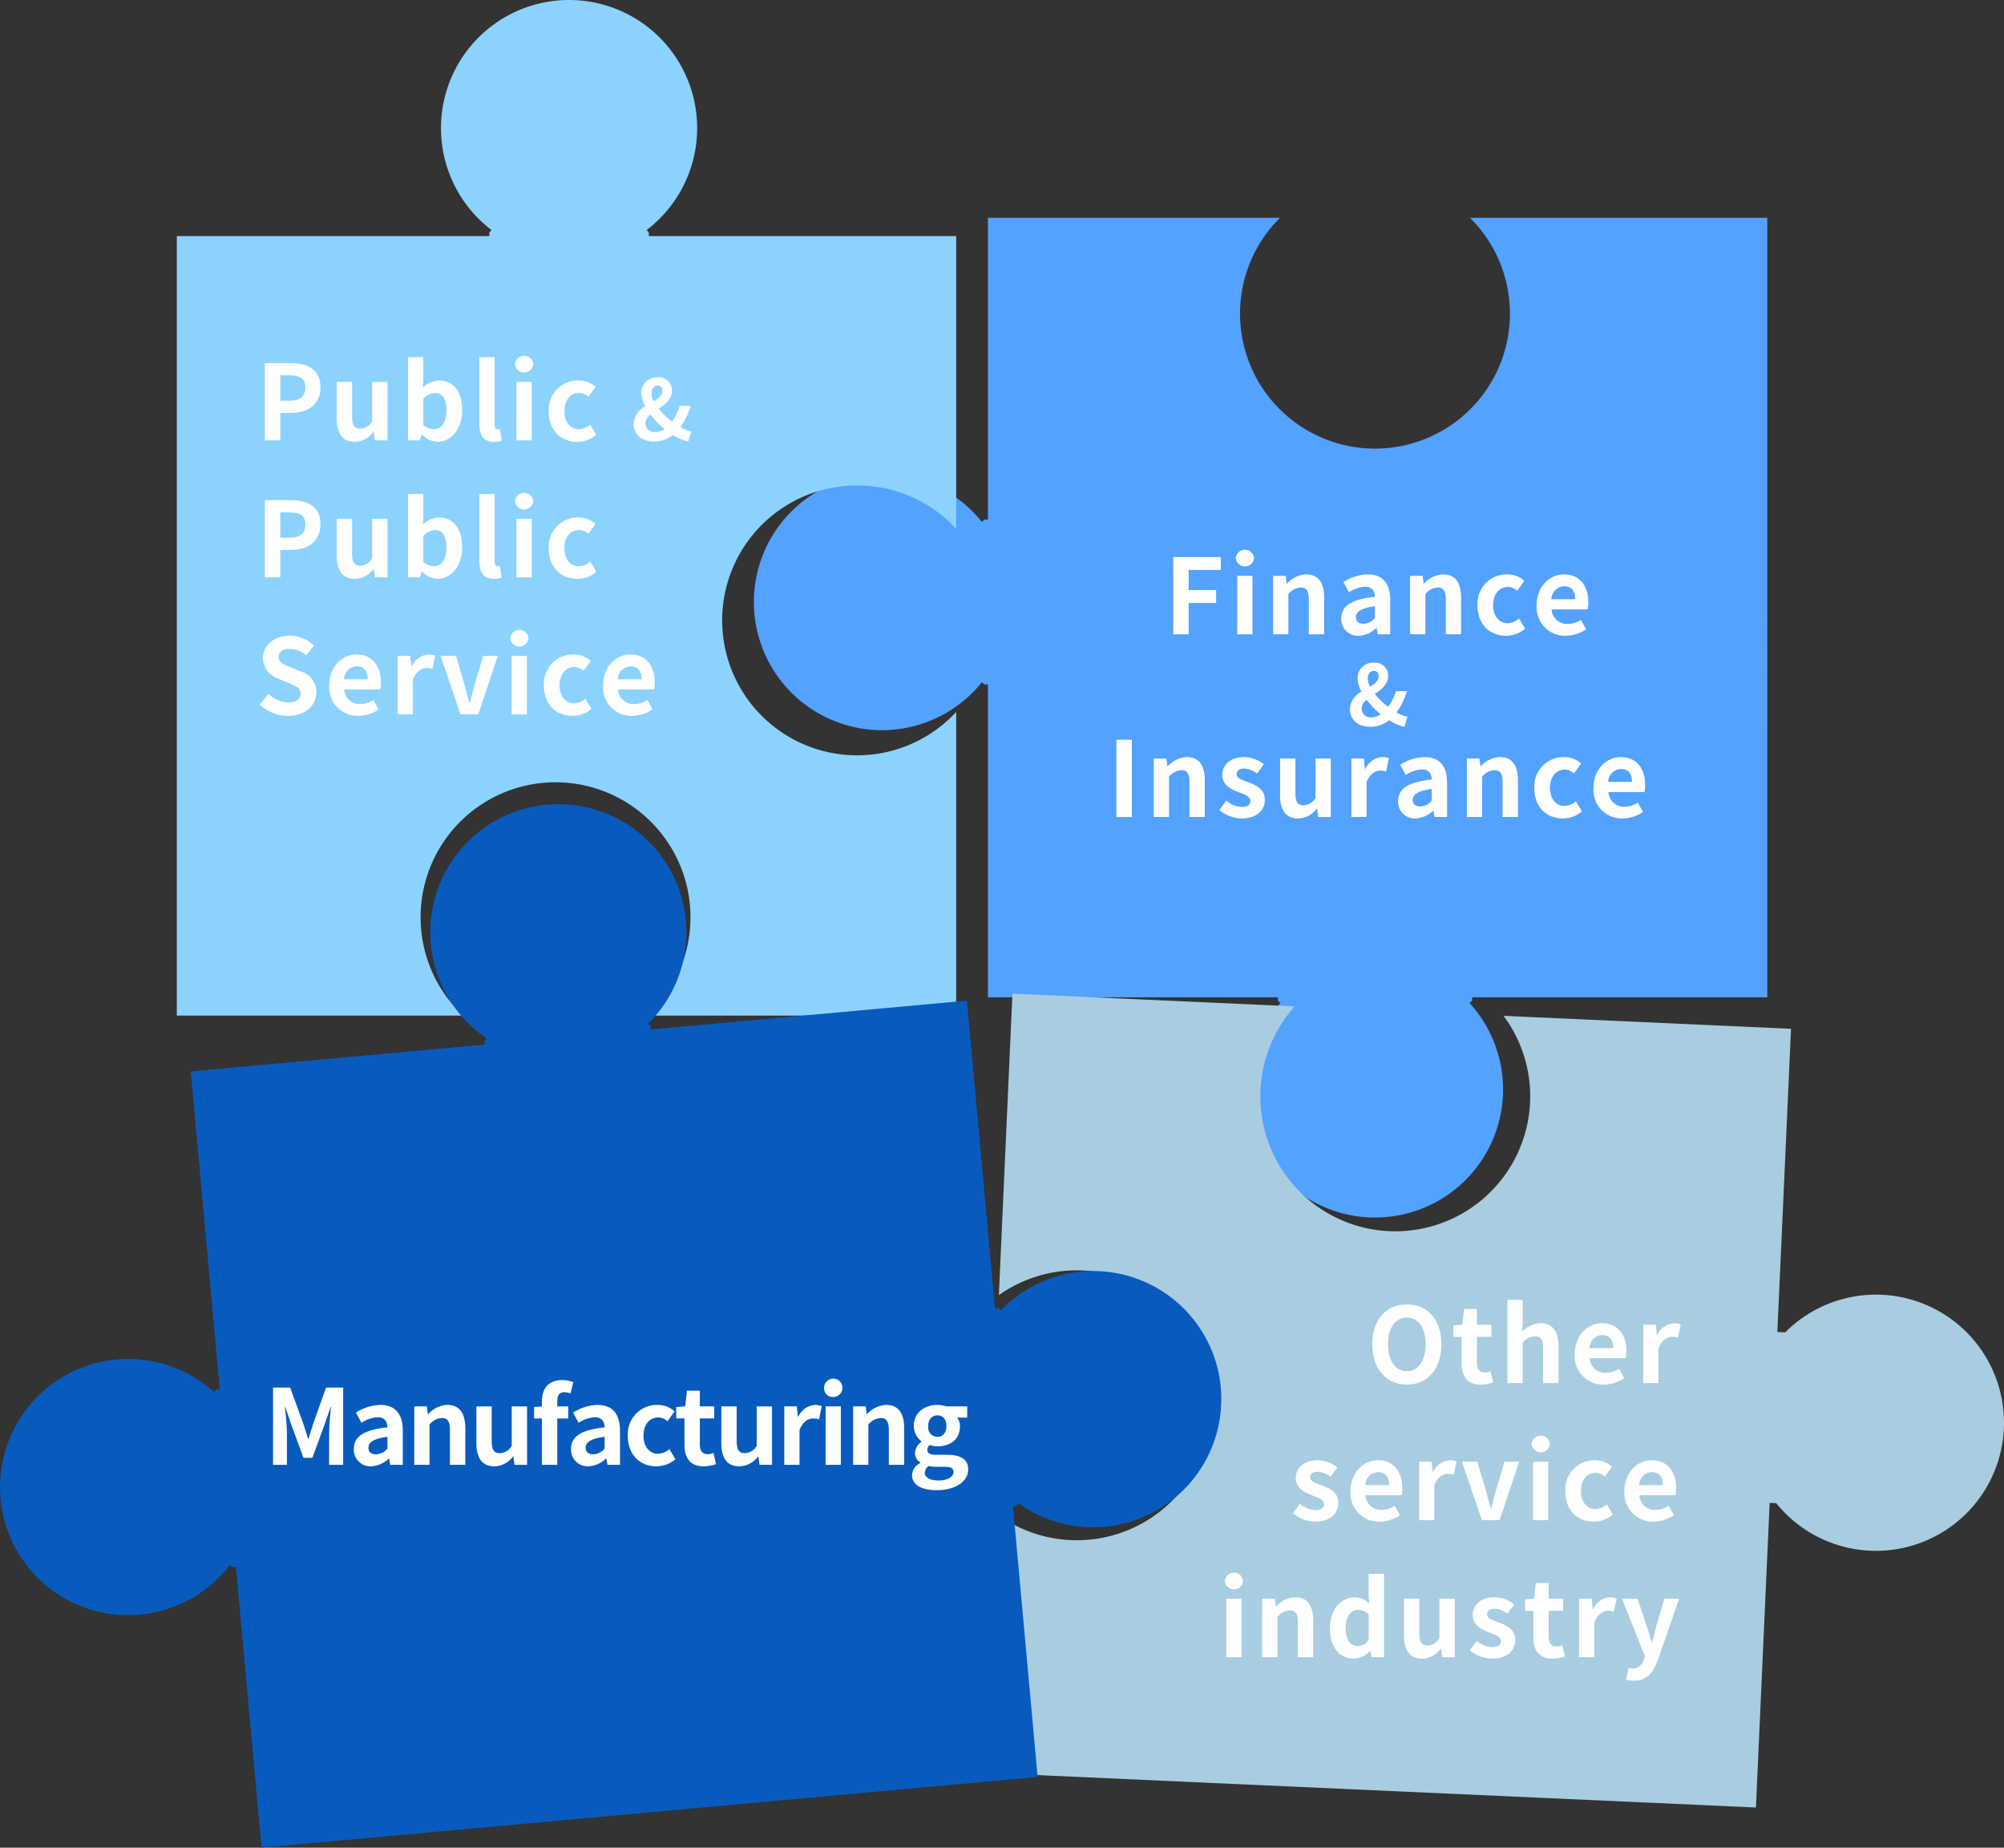 <svg id="グループ_9303" data-name="グループ 9303" xmlns="http://www.w3.org/2000/svg" xmlns:xlink="http://www.w3.org/1999/xlink" width="324.76" height="299.381" viewBox="0 0 324.76 299.381">
  <rect x="0" y="0" width="324.76" height="299.381" fill="#333333" stroke="none"/>
  <defs>
    <clipPath id="clip-path">
      <rect id="長方形_6024" data-name="長方形 6024" width="324.76" height="299.381" fill="none"/>
    </clipPath>
  </defs>
  <g id="グループ_9302" data-name="グループ 9302" clip-path="url(#clip-path)">
    <path id="パス_26955" data-name="パス 26955" d="M347.522,193.059h47.842V66.758h-48.18a21.868,21.868,0,1,1-30.788,0H269.063V115.67h-.555l-.432.348a20.759,20.759,0,1,0,0,26.007l.432.348h.555v50.686h46.992v.555l.41.375a20.757,20.757,0,1,0,30.648,0l.41-.375Z" transform="translate(-108.964 -31.471)" fill="#53a2ff"/>
    <path id="パス_26956" data-name="パス 26956" d="M446.194,353.383a20.765,20.765,0,0,0-15.631,6.086l-1.275-.058,2.216-49.127-46.586-2.1a21.867,21.867,0,1,1-33.851-1.527l-45.736-2.063-2.2,48.842a21.865,21.865,0,1,1-1.556,34.5l-1.932,42.834,126.173,5.69L428.04,387.1l1.067.048a20.756,20.756,0,1,0,17.087-33.767" transform="translate(-141.258 -143.592)" fill="#a8cde1"/>
    <path id="パス_26957" data-name="パス 26957" d="M164.449,78.655a21.768,21.768,0,0,1,16.059,7.029V38.256H130.7V37.7l-.337-.441a20.756,20.756,0,1,0-25.175,0l-.337.441v.555H54.207v126.3h46.4a21.868,21.868,0,1,1,29.948,0h49.955v-49.2a21.864,21.864,0,1,1-16.059-36.7" transform="translate(-25.554)" fill="#8cd2ff"/>
    <path id="パス_26958" data-name="パス 26958" d="M197.838,341.032a20.76,20.76,0,0,0-35.648-12.493l-.4-.384-.553.05-4.543-49.855-51.208,4.667-.051-.553-.39-.4a20.755,20.755,0,1,0-26.2,2.389l-.312.459.051.553-47.666,4.344,4.694,51.5-.552.051-.373.412a20.754,20.754,0,1,0,2.554,28.016l.44.338.553-.05,4.149,45.513L168.156,404.13l-4-43.866.553-.05.324-.451a20.762,20.762,0,0,0,32.8-18.731" transform="translate(0 -116.213)" fill="#085bbd"/>
    <path id="パス_26959" data-name="パス 26959" d="M81.2,111.311h4.11c2.773,0,4.905.965,4.905,3.924,0,2.859-2.148,4.144-4.838,4.144H83.7v4.448H81.2Zm4.008,6.089c1.725,0,2.554-.727,2.554-2.165,0-1.455-.913-1.945-2.639-1.945H83.7v4.11Z" transform="translate(-38.278 -52.474)" fill="#fff"/>
    <path id="パス_26960" data-name="パス 26960" d="M103.245,122.991v-5.92h2.486v5.6c0,1.471.406,1.978,1.319,1.978a2.283,2.283,0,0,0,1.928-1.184v-6.393h2.486v9.472h-2.03l-.186-1.353h-.068a3.807,3.807,0,0,1-3.027,1.59c-2.03,0-2.909-1.421-2.909-3.789" transform="translate(-48.672 -55.19)" fill="#fff"/>
    <path id="パス_26961" data-name="パス 26961" d="M127.316,121.955h-.051l-.219,1H125.1v-13.5h2.469v3.4l-.05,1.522a4.039,4.039,0,0,1,2.622-1.133c2.334,0,3.738,1.911,3.738,4.8,0,3.264-1.945,5.142-4.025,5.142a3.684,3.684,0,0,1-2.537-1.235m4.008-3.857c0-1.809-.575-2.807-1.878-2.807a2.672,2.672,0,0,0-1.878.982v4.16a2.619,2.619,0,0,0,1.725.71c1.15,0,2.03-.981,2.03-3.045" transform="translate(-58.975 -51.6)" fill="#fff"/>
    <path id="パス_26962" data-name="パス 26962" d="M146.988,120.3V109.456h2.47v10.96c0,.558.271.744.507.744a1.381,1.381,0,0,0,.338-.034l.3,1.844a3.4,3.4,0,0,1-1.285.22c-1.725,0-2.334-1.134-2.334-2.892" transform="translate(-69.293 -51.6)" fill="#fff"/>
    <path id="パス_26963" data-name="パス 26963" d="M157.9,110.425a1.486,1.486,0,0,1,2.96,0,1.486,1.486,0,0,1-2.96,0m.236,2.875h2.47v9.472h-2.47Z" transform="translate(-74.438 -51.419)" fill="#fff"/>
    <path id="パス_26964" data-name="パス 26964" d="M168.236,121.613a4.728,4.728,0,0,1,4.837-4.989,4.139,4.139,0,0,1,2.757,1.048l-1.183,1.607a2.162,2.162,0,0,0-1.455-.626c-1.438,0-2.418,1.167-2.418,2.96,0,1.776.981,2.926,2.351,2.926a2.939,2.939,0,0,0,1.843-.761l.982,1.641a4.7,4.7,0,0,1-3.1,1.15c-2.622,0-4.617-1.827-4.617-4.956" transform="translate(-79.31 -54.979)" fill="#fff"/>
    <path id="パス_26965" data-name="パス 26965" d="M203.121,126.078a8.086,8.086,0,0,1-2.49-1.056,4.847,4.847,0,0,1-3.072,1.056c-2.1,0-3.275-1.285-3.275-2.842a3.323,3.323,0,0,1,1.881-2.842,4.72,4.72,0,0,1-.636-2.166,2.5,2.5,0,0,1,2.625-2.545,2.117,2.117,0,0,1,2.328,2.179c0,1.327-1.083,2.152-2.152,2.9a12.682,12.682,0,0,0,2.166,2.084,7.559,7.559,0,0,0,1.232-2.544h1.8a11.009,11.009,0,0,1-1.691,3.437,6.1,6.1,0,0,0,1.773.717Zm-5.319-1.529a2.719,2.719,0,0,0,1.462-.5,14.148,14.148,0,0,1-2.26-2.342,1.926,1.926,0,0,0-.826,1.408,1.464,1.464,0,0,0,1.624,1.435m-.257-4.98c.785-.474,1.394-.961,1.394-1.692,0-.5-.23-.866-.758-.866-.582,0-1,.474-1,1.218a3.124,3.124,0,0,0,.365,1.34" transform="translate(-91.59 -54.536)" fill="#fff"/>
    <path id="パス_26966" data-name="パス 26966" d="M81.2,153.311h4.11c2.773,0,4.905.965,4.905,3.924,0,2.859-2.148,4.144-4.838,4.144H83.7v4.448H81.2Zm4.008,6.089c1.725,0,2.554-.727,2.554-2.165,0-1.455-.913-1.945-2.639-1.945H83.7v4.11Z" transform="translate(-38.278 -72.274)" fill="#fff"/>
    <path id="パス_26967" data-name="パス 26967" d="M103.245,164.991v-5.92h2.486v5.6c0,1.471.406,1.978,1.319,1.978a2.283,2.283,0,0,0,1.928-1.184v-6.393h2.486v9.472h-2.03l-.186-1.353h-.068a3.807,3.807,0,0,1-3.027,1.59c-2.03,0-2.909-1.421-2.909-3.789" transform="translate(-48.672 -74.99)" fill="#fff"/>
    <path id="パス_26968" data-name="パス 26968" d="M127.316,163.955h-.051l-.219,1H125.1v-13.5h2.469v3.4l-.05,1.522a4.039,4.039,0,0,1,2.622-1.133c2.334,0,3.738,1.911,3.738,4.8,0,3.264-1.945,5.142-4.025,5.142a3.684,3.684,0,0,1-2.537-1.235m4.008-3.857c0-1.809-.575-2.807-1.878-2.807a2.672,2.672,0,0,0-1.878.982v4.16a2.619,2.619,0,0,0,1.725.71c1.15,0,2.03-.981,2.03-3.045" transform="translate(-58.975 -71.4)" fill="#fff"/>
    <path id="パス_26969" data-name="パス 26969" d="M146.988,162.3V151.456h2.47v10.96c0,.558.271.744.507.744a1.38,1.38,0,0,0,.338-.034l.3,1.844a3.4,3.4,0,0,1-1.285.22c-1.725,0-2.334-1.134-2.334-2.892" transform="translate(-69.293 -71.4)" fill="#fff"/>
    <path id="パス_26970" data-name="パス 26970" d="M157.9,152.425a1.486,1.486,0,0,1,2.96,0,1.486,1.486,0,0,1-2.96,0m.236,2.875h2.47v9.472h-2.47Z" transform="translate(-74.438 -71.219)" fill="#fff"/>
    <path id="パス_26971" data-name="パス 26971" d="M168.236,163.613a4.728,4.728,0,0,1,4.837-4.989,4.139,4.139,0,0,1,2.757,1.048l-1.183,1.607a2.162,2.162,0,0,0-1.455-.626c-1.438,0-2.418,1.167-2.418,2.96,0,1.776.981,2.926,2.351,2.926a2.939,2.939,0,0,0,1.843-.761l.982,1.641a4.7,4.7,0,0,1-3.1,1.15c-2.622,0-4.617-1.827-4.617-4.956" transform="translate(-79.31 -74.779)" fill="#fff"/>
    <path id="パス_26972" data-name="パス 26972" d="M79.629,206.026l1.437-1.725a4.924,4.924,0,0,0,3.179,1.387c1.3,0,2-.558,2-1.437,0-.93-.761-1.218-1.877-1.692l-1.675-.71a3.627,3.627,0,0,1-2.538-3.366c0-2.047,1.793-3.619,4.331-3.619a5.554,5.554,0,0,1,3.923,1.606l-1.269,1.573a3.991,3.991,0,0,0-2.655-1.032c-1.1,0-1.81.491-1.81,1.319,0,.9.9,1.218,1.963,1.641l1.64.693a3.458,3.458,0,0,1,2.52,3.4c0,2.047-1.708,3.789-4.6,3.789a6.669,6.669,0,0,1-4.567-1.827" transform="translate(-37.539 -91.863)" fill="#fff"/>
    <path id="パス_26973" data-name="パス 26973" d="M100.941,205.613c0-3.078,2.148-4.989,4.415-4.989,2.6,0,3.957,1.911,3.957,4.533a4.624,4.624,0,0,1-.118,1.133H103.36a2.488,2.488,0,0,0,2.622,2.367,3.9,3.9,0,0,0,2.131-.66l.846,1.522a5.975,5.975,0,0,1-3.315,1.049,4.59,4.59,0,0,1-4.7-4.956m6.241-.964c0-1.286-.575-2.1-1.793-2.1a2.135,2.135,0,0,0-2.063,2.1Z" transform="translate(-47.586 -94.579)" fill="#fff"/>
    <path id="パス_26974" data-name="パス 26974" d="M121.931,200.86h2.03l.169,1.675h.068a3.281,3.281,0,0,1,2.689-1.911,2.669,2.669,0,0,1,1.116.2l-.44,2.148a2.98,2.98,0,0,0-.981-.152c-.744,0-1.641.491-2.182,1.86v5.649h-2.47Z" transform="translate(-57.481 -94.579)" fill="#fff"/>
    <path id="パス_26975" data-name="パス 26975" d="M135.085,201.071h2.5l1.387,4.719c.238.93.508,1.911.761,2.875h.085c.237-.964.507-1.945.761-2.875l1.386-4.719h2.385l-3.162,9.472h-2.875Z" transform="translate(-63.682 -94.789)" fill="#fff"/>
    <path id="パス_26976" data-name="パス 26976" d="M156.427,194.425a1.486,1.486,0,0,1,2.96,0,1.486,1.486,0,0,1-2.96,0m.237,2.875h2.469v9.472h-2.469Z" transform="translate(-73.743 -91.018)" fill="#fff"/>
    <path id="パス_26977" data-name="パス 26977" d="M166.763,205.613a4.728,4.728,0,0,1,4.837-4.989,4.139,4.139,0,0,1,2.757,1.048l-1.184,1.607a2.161,2.161,0,0,0-1.455-.626c-1.438,0-2.418,1.167-2.418,2.96,0,1.776.98,2.926,2.351,2.926a2.939,2.939,0,0,0,1.843-.761l.982,1.641a4.7,4.7,0,0,1-3.1,1.15c-2.622,0-4.617-1.827-4.617-4.956" transform="translate(-78.616 -94.579)" fill="#fff"/>
    <path id="パス_26978" data-name="パス 26978" d="M184.906,205.613c0-3.078,2.148-4.989,4.415-4.989,2.6,0,3.957,1.911,3.957,4.533a4.625,4.625,0,0,1-.118,1.133h-5.835a2.488,2.488,0,0,0,2.622,2.367,3.9,3.9,0,0,0,2.131-.66l.846,1.522a5.975,5.975,0,0,1-3.315,1.049,4.59,4.59,0,0,1-4.7-4.956m6.241-.964c0-1.286-.575-2.1-1.793-2.1a2.135,2.135,0,0,0-2.063,2.1Z" transform="translate(-87.169 -94.579)" fill="#fff"/>
    <path id="パス_26979" data-name="パス 26979" d="M359.706,170.759h7.712v2.081h-5.21V176.1h4.449v2.1h-4.449v5.074h-2.5Z" transform="translate(-169.573 -80.499)" fill="#fff"/>
    <path id="パス_26980" data-name="パス 26980" d="M378.874,169.872a1.486,1.486,0,0,1,2.96,0,1.486,1.486,0,0,1-2.96,0m.236,2.875h2.47v9.472h-2.47Z" transform="translate(-178.61 -79.444)" fill="#fff"/>
    <path id="パス_26981" data-name="パス 26981" d="M390.327,176.307h2.03l.169,1.252h.068a4.364,4.364,0,0,1,3.077-1.488c2.047,0,2.927,1.42,2.927,3.805v5.9h-2.487v-5.6c0-1.455-.405-1.979-1.336-1.979a2.722,2.722,0,0,0-1.979,1.066v6.512h-2.47Z" transform="translate(-184.009 -83.004)" fill="#fff"/>
    <path id="パス_26982" data-name="パス 26982" d="M411.223,183.208c0-2.03,1.641-3.1,5.447-3.5-.034-.93-.44-1.641-1.607-1.641a5.352,5.352,0,0,0-2.6.9l-.9-1.641a7.57,7.57,0,0,1,3.958-1.251c2.4,0,3.636,1.438,3.636,4.177v5.531h-2.03l-.186-1.015h-.051a4.455,4.455,0,0,1-2.859,1.252,2.691,2.691,0,0,1-2.808-2.807m5.447-.068v-1.911c-2.3.3-3.078.93-3.078,1.775,0,.744.524,1.066,1.251,1.066a2.515,2.515,0,0,0,1.827-.93" transform="translate(-193.86 -83.004)" fill="#fff"/>
    <path id="パス_26983" data-name="パス 26983" d="M432.311,176.307h2.03l.169,1.252h.067a4.366,4.366,0,0,1,3.078-1.488c2.046,0,2.926,1.42,2.926,3.805v5.9H438.1v-5.6c0-1.455-.405-1.979-1.336-1.979a2.721,2.721,0,0,0-1.979,1.066v6.512h-2.469Z" transform="translate(-203.801 -83.004)" fill="#fff"/>
    <path id="パス_26984" data-name="パス 26984" d="M452.983,181.061a4.728,4.728,0,0,1,4.838-4.989,4.14,4.14,0,0,1,2.757,1.048l-1.184,1.607a2.161,2.161,0,0,0-1.455-.626c-1.437,0-2.418,1.167-2.418,2.96,0,1.776.98,2.926,2.351,2.926a2.938,2.938,0,0,0,1.843-.761l.982,1.641a4.7,4.7,0,0,1-3.1,1.15c-2.622,0-4.618-1.827-4.618-4.956" transform="translate(-213.546 -83.004)" fill="#fff"/>
    <path id="パス_26985" data-name="パス 26985" d="M471.127,181.06c0-3.078,2.148-4.989,4.415-4.989,2.6,0,3.957,1.911,3.957,4.533a4.6,4.6,0,0,1-.118,1.133h-5.835a2.489,2.489,0,0,0,2.622,2.368,3.905,3.905,0,0,0,2.131-.66l.845,1.522a5.972,5.972,0,0,1-3.315,1.049,4.59,4.59,0,0,1-4.7-4.956m6.241-.964c0-1.286-.575-2.1-1.793-2.1a2.135,2.135,0,0,0-2.062,2.1Z" transform="translate(-222.1 -83.004)" fill="#fff"/>
    <path id="パス_26986" data-name="パス 26986" d="M422.7,213.525a8.086,8.086,0,0,1-2.49-1.056,4.846,4.846,0,0,1-3.073,1.056c-2.1,0-3.275-1.285-3.275-2.842a3.323,3.323,0,0,1,1.881-2.842,4.714,4.714,0,0,1-.636-2.166,2.5,2.5,0,0,1,2.625-2.545,2.117,2.117,0,0,1,2.328,2.179c0,1.327-1.083,2.152-2.153,2.9a12.665,12.665,0,0,0,2.166,2.084,7.58,7.58,0,0,0,1.232-2.544h1.8a11.007,11.007,0,0,1-1.691,3.437,6.1,6.1,0,0,0,1.773.717ZM417.38,212a2.72,2.72,0,0,0,1.462-.5,14.147,14.147,0,0,1-2.26-2.342,1.926,1.926,0,0,0-.826,1.408A1.464,1.464,0,0,0,417.38,212m-.257-4.98c.784-.474,1.394-.961,1.394-1.691,0-.5-.23-.866-.758-.866-.582,0-1,.474-1,1.218a3.117,3.117,0,0,0,.365,1.34" transform="translate(-195.104 -95.76)" fill="#fff"/>
    <rect id="長方形_6023" data-name="長方形 6023" width="2.502" height="12.516" transform="translate(180.923 119.86)" fill="#fff"/>
    <path id="パス_26987" data-name="パス 26987" d="M353.737,232.307h2.03l.169,1.252H356a4.366,4.366,0,0,1,3.078-1.488c2.046,0,2.926,1.42,2.926,3.805v5.9h-2.486v-5.6c0-1.455-.405-1.979-1.336-1.979a2.721,2.721,0,0,0-1.979,1.066v6.512h-2.47Z" transform="translate(-166.759 -109.403)" fill="#fff"/>
    <path id="パス_26988" data-name="パス 26988" d="M373.833,240.679l1.133-1.556a4.111,4.111,0,0,0,2.537,1.032c.947,0,1.37-.406,1.37-1,0-.71-.981-1.031-1.979-1.42-1.2-.457-2.588-1.185-2.588-2.757,0-1.708,1.388-2.909,3.518-2.909a5.3,5.3,0,0,1,3.23,1.167l-1.116,1.505a3.646,3.646,0,0,0-2.046-.812c-.847,0-1.252.372-1.252.913,0,.693.93.947,1.928,1.319,1.251.474,2.639,1.1,2.639,2.858,0,1.658-1.3,2.994-3.772,2.994a5.968,5.968,0,0,1-3.6-1.336" transform="translate(-176.233 -109.403)" fill="#fff"/>
    <path id="パス_26989" data-name="パス 26989" d="M392.456,238.439v-5.92h2.486v5.6c0,1.471.407,1.978,1.319,1.978a2.283,2.283,0,0,0,1.929-1.184v-6.393h2.486v9.472h-2.03l-.186-1.353h-.067a3.808,3.808,0,0,1-3.028,1.59c-2.03,0-2.909-1.421-2.909-3.789" transform="translate(-185.012 -109.615)" fill="#fff"/>
    <path id="パス_26990" data-name="パス 26990" d="M414.311,232.307h2.03l.169,1.675h.068a3.279,3.279,0,0,1,2.689-1.911,2.67,2.67,0,0,1,1.116.2l-.44,2.148a2.98,2.98,0,0,0-.981-.152c-.744,0-1.641.491-2.182,1.86v5.649h-2.47Z" transform="translate(-195.315 -109.403)" fill="#fff"/>
    <path id="パス_26991" data-name="パス 26991" d="M428.647,239.208c0-2.03,1.641-3.1,5.447-3.5-.034-.93-.44-1.641-1.607-1.641a5.352,5.352,0,0,0-2.6.9l-.9-1.641a7.57,7.57,0,0,1,3.958-1.251c2.4,0,3.636,1.438,3.636,4.177v5.531h-2.03l-.186-1.015h-.051a4.455,4.455,0,0,1-2.859,1.252,2.691,2.691,0,0,1-2.808-2.807m5.447-.068v-1.911c-2.3.3-3.078.93-3.078,1.776,0,.744.524,1.066,1.251,1.066a2.515,2.515,0,0,0,1.827-.93" transform="translate(-202.074 -109.403)" fill="#fff"/>
    <path id="パス_26992" data-name="パス 26992" d="M449.735,232.307h2.03l.169,1.252H452a4.366,4.366,0,0,1,3.078-1.488c2.046,0,2.926,1.42,2.926,3.805v5.9h-2.486v-5.6c0-1.455-.405-1.979-1.336-1.979a2.721,2.721,0,0,0-1.979,1.066v6.512h-2.47Z" transform="translate(-212.015 -109.403)" fill="#fff"/>
    <path id="パス_26993" data-name="パス 26993" d="M470.407,237.061a4.728,4.728,0,0,1,4.838-4.989A4.14,4.14,0,0,1,478,233.12l-1.184,1.607a2.161,2.161,0,0,0-1.455-.626c-1.437,0-2.418,1.167-2.418,2.96,0,1.776.98,2.926,2.351,2.926a2.937,2.937,0,0,0,1.843-.761l.982,1.641a4.7,4.7,0,0,1-3.1,1.15c-2.622,0-4.618-1.827-4.618-4.956" transform="translate(-221.76 -109.404)" fill="#fff"/>
    <path id="パス_26994" data-name="パス 26994" d="M488.551,237.06c0-3.078,2.148-4.989,4.415-4.989,2.6,0,3.957,1.911,3.957,4.533a4.6,4.6,0,0,1-.118,1.133h-5.835a2.489,2.489,0,0,0,2.622,2.368,3.9,3.9,0,0,0,2.131-.66l.845,1.522a5.972,5.972,0,0,1-3.315,1.049,4.59,4.59,0,0,1-4.7-4.956m6.241-.964c0-1.286-.575-2.1-1.794-2.1a2.135,2.135,0,0,0-2.063,2.1Z" transform="translate(-230.314 -109.403)" fill="#fff"/>
    <path id="パス_26995" data-name="パス 26995" d="M83.714,425.345h2.773l2.131,5.852c.271.779.507,1.607.761,2.419h.085c.271-.812.491-1.64.761-2.419l2.081-5.852h2.773v12.516H92.8v-5.227c0-1.183.186-2.926.3-4.11h-.068l-1.015,2.943-1.928,5.26H88.652l-1.945-5.26-1-2.943h-.068c.118,1.184.321,2.926.321,4.11v5.227H83.714Z" transform="translate(-39.465 -200.517)" fill="#fff"/>
    <path id="パス_26996" data-name="パス 26996" d="M108.481,437.794c0-2.03,1.641-3.1,5.446-3.5-.034-.93-.44-1.641-1.607-1.641a5.352,5.352,0,0,0-2.6.9l-.9-1.641a7.571,7.571,0,0,1,3.958-1.251c2.4,0,3.636,1.438,3.636,4.177v5.53h-2.03l-.186-1.015h-.051a4.454,4.454,0,0,1-2.859,1.252,2.691,2.691,0,0,1-2.808-2.807m5.446-.068v-1.911c-2.3.3-3.078.93-3.078,1.775,0,.744.524,1.066,1.252,1.066a2.513,2.513,0,0,0,1.827-.93" transform="translate(-51.14 -203.021)" fill="#fff"/>
    <path id="パス_26997" data-name="パス 26997" d="M127.009,430.893h2.03l.169,1.252h.068a4.365,4.365,0,0,1,3.078-1.488c2.047,0,2.926,1.42,2.926,3.805v5.9h-2.486v-5.6c0-1.455-.405-1.979-1.336-1.979a2.721,2.721,0,0,0-1.979,1.066v6.512h-2.47Z" transform="translate(-59.875 -203.021)" fill="#fff"/>
    <path id="パス_26998" data-name="パス 26998" d="M146.049,437.025v-5.919h2.486v5.6c0,1.471.406,1.979,1.319,1.979a2.283,2.283,0,0,0,1.928-1.184v-6.393h2.486v9.472h-2.03l-.186-1.353h-.068a3.807,3.807,0,0,1-3.027,1.59c-2.03,0-2.909-1.421-2.909-3.789" transform="translate(-68.851 -203.233)" fill="#fff"/>
    <path id="パス_26999" data-name="パス 26999" d="M169.647,425.206a3.085,3.085,0,0,0-1-.2c-.744,0-1.15.44-1.15,1.488v.812h1.776v1.962H167.5v7.51h-2.486v-7.51h-1.269v-1.844l1.269-.1v-.778c0-1.979.913-3.5,3.3-3.5a4.961,4.961,0,0,1,1.792.339Z" transform="translate(-77.193 -199.431)" fill="#fff"/>
    <path id="パス_27000" data-name="パス 27000" d="M175.072,437.794c0-2.03,1.641-3.1,5.446-3.5-.034-.93-.44-1.641-1.607-1.641a5.352,5.352,0,0,0-2.6.9l-.9-1.641a7.571,7.571,0,0,1,3.958-1.251c2.4,0,3.636,1.438,3.636,4.177v5.53h-2.03l-.186-1.015h-.051a4.454,4.454,0,0,1-2.859,1.252,2.691,2.691,0,0,1-2.808-2.807m5.446-.068v-1.911c-2.3.3-3.078.93-3.078,1.775,0,.744.524,1.066,1.252,1.066a2.513,2.513,0,0,0,1.827-.93" transform="translate(-82.533 -203.021)" fill="#fff"/>
    <path id="パス_27001" data-name="パス 27001" d="M192.48,435.647a4.728,4.728,0,0,1,4.837-4.989,4.139,4.139,0,0,1,2.757,1.048l-1.183,1.607a2.162,2.162,0,0,0-1.455-.626c-1.438,0-2.418,1.167-2.418,2.96,0,1.776.98,2.926,2.351,2.926a2.939,2.939,0,0,0,1.843-.761l.982,1.641a4.7,4.7,0,0,1-3.1,1.15c-2.622,0-4.617-1.827-4.617-4.956" transform="translate(-90.739 -203.022)" fill="#fff"/>
    <path id="パス_27002" data-name="パス 27002" d="M208.663,435V430.8h-1.336v-1.843l1.455-.118.288-2.537h2.08v2.537h2.334V430.8h-2.334V435c0,1.083.44,1.59,1.286,1.59a2.781,2.781,0,0,0,.93-.2l.406,1.81a6.137,6.137,0,0,1-2,.355c-2.249,0-3.112-1.421-3.112-3.552" transform="translate(-97.739 -200.97)" fill="#fff"/>
    <path id="パス_27003" data-name="パス 27003" d="M221.151,437.025v-5.919h2.486v5.6c0,1.471.406,1.979,1.319,1.979a2.283,2.283,0,0,0,1.928-1.184v-6.393h2.486v9.472h-2.03l-.186-1.353h-.068a3.807,3.807,0,0,1-3.027,1.59c-2.03,0-2.909-1.421-2.909-3.789" transform="translate(-104.256 -203.233)" fill="#fff"/>
    <path id="パス_27004" data-name="パス 27004" d="M240.447,430.893h2.03l.17,1.675h.067a3.28,3.28,0,0,1,2.689-1.911,2.668,2.668,0,0,1,1.116.2l-.44,2.148a2.983,2.983,0,0,0-.981-.152c-.744,0-1.64.491-2.181,1.86v5.649h-2.469Z" transform="translate(-113.352 -203.021)" fill="#fff"/>
    <path id="パス_27005" data-name="パス 27005" d="M252.67,424.458a1.486,1.486,0,1,1,1.489,1.353,1.382,1.382,0,0,1-1.489-1.353m.237,2.875h2.47V436.8h-2.47Z" transform="translate(-119.114 -199.461)" fill="#fff"/>
    <path id="パス_27006" data-name="パス 27006" d="M261.567,430.893h2.03l.169,1.252h.067a4.366,4.366,0,0,1,3.078-1.488c2.046,0,2.926,1.42,2.926,3.805v5.9h-2.486v-5.6c0-1.455-.405-1.979-1.336-1.979a2.721,2.721,0,0,0-1.979,1.066v6.512h-2.47Z" transform="translate(-123.309 -203.021)" fill="#fff"/>
    <path id="パス_27007" data-name="パス 27007" d="M279.613,442.039a2.3,2.3,0,0,1,1.354-1.962v-.085a1.8,1.8,0,0,1-.863-1.59,2.351,2.351,0,0,1,1.049-1.775v-.068a3.133,3.133,0,0,1-1.252-2.47c0-2.233,1.81-3.433,3.822-3.433a4.46,4.46,0,0,1,1.421.236h3.416v1.827h-1.624a2.383,2.383,0,0,1,.44,1.438c0,2.131-1.624,3.213-3.654,3.213a4.031,4.031,0,0,1-1.217-.219.942.942,0,0,0-.405.811c0,.507.372.778,1.487.778H285.2c2.282,0,3.517.711,3.517,2.368,0,1.911-1.979,3.365-5.141,3.365-2.233,0-3.958-.761-3.958-2.435m6.732-.507c0-.677-.559-.846-1.574-.846h-1.15a5.353,5.353,0,0,1-1.319-.135,1.423,1.423,0,0,0-.625,1.1c0,.795.88,1.252,2.266,1.252,1.42,0,2.4-.626,2.4-1.37m-1.15-7.442c0-1.116-.627-1.742-1.472-1.742s-1.488.626-1.488,1.742a1.537,1.537,0,0,0,1.488,1.742c.829,0,1.472-.626,1.472-1.742" transform="translate(-131.816 -203.021)" fill="#fff"/>
    <path id="パス_27008" data-name="パス 27008" d="M420.727,406.3c0-4.076,2.284-6.443,5.6-6.443s5.6,2.384,5.6,6.443-2.283,6.546-5.6,6.546-5.6-2.486-5.6-6.546m8.643,0c0-2.689-1.184-4.3-3.045-4.3s-3.045,1.607-3.045,4.3c0,2.672,1.185,4.381,3.045,4.381s3.045-1.708,3.045-4.381" transform="translate(-198.34 -188.503)" fill="#fff"/>
    <path id="パス_27009" data-name="パス 27009" d="M446.929,409.962v-4.195h-1.336v-1.843l1.455-.118.287-2.537h2.08v2.537h2.334v1.962h-2.334v4.195c0,1.083.44,1.59,1.285,1.59a2.777,2.777,0,0,0,.93-.2l.406,1.81a6.142,6.142,0,0,1-2,.355c-2.249,0-3.112-1.421-3.112-3.552" transform="translate(-210.062 -189.167)" fill="#fff"/>
    <path id="パス_27010" data-name="パス 27010" d="M462.167,398.452h2.47v3.4l-.1,1.775a4.31,4.31,0,0,1,2.976-1.386c2.047,0,2.927,1.42,2.927,3.805v5.9h-2.487v-5.6c0-1.455-.405-1.979-1.336-1.979a2.722,2.722,0,0,0-1.979,1.066v6.512h-2.47Z" transform="translate(-217.876 -187.839)" fill="#fff"/>
    <path id="パス_27011" data-name="パス 27011" d="M482.807,410.609c0-3.078,2.149-4.989,4.415-4.989,2.6,0,3.958,1.911,3.958,4.533a4.651,4.651,0,0,1-.118,1.133h-5.835a2.487,2.487,0,0,0,2.621,2.367,3.9,3.9,0,0,0,2.131-.66l.846,1.522a5.977,5.977,0,0,1-3.315,1.049,4.59,4.59,0,0,1-4.7-4.956m6.241-.964c0-1.285-.575-2.1-1.792-2.1a2.135,2.135,0,0,0-2.064,2.1Z" transform="translate(-227.606 -191.218)" fill="#fff"/>
    <path id="パス_27012" data-name="パス 27012" d="M503.8,405.856h2.03l.169,1.674h.067a3.282,3.282,0,0,1,2.689-1.911,2.667,2.667,0,0,1,1.116.2l-.44,2.148a2.981,2.981,0,0,0-.98-.152c-.744,0-1.641.491-2.181,1.86v5.649H503.8Z" transform="translate(-237.502 -191.218)" fill="#fff"/>
    <path id="パス_27013" data-name="パス 27013" d="M396.378,456.228l1.132-1.556a4.111,4.111,0,0,0,2.537,1.032c.947,0,1.37-.406,1.37-1,0-.71-.98-1.031-1.979-1.42-1.2-.457-2.588-1.185-2.588-2.757,0-1.708,1.388-2.909,3.518-2.909a5.3,5.3,0,0,1,3.23,1.167l-1.116,1.505a3.647,3.647,0,0,0-2.046-.812c-.847,0-1.252.372-1.252.913,0,.693.93.947,1.928,1.319,1.251.474,2.639,1.1,2.639,2.858,0,1.658-1.3,2.994-3.772,2.994a5.965,5.965,0,0,1-3.6-1.336" transform="translate(-186.861 -211.018)" fill="#fff"/>
    <path id="パス_27014" data-name="パス 27014" d="M414.072,452.609c0-3.078,2.149-4.989,4.415-4.989,2.6,0,3.958,1.911,3.958,4.533a4.65,4.65,0,0,1-.118,1.133h-5.835a2.487,2.487,0,0,0,2.621,2.368,3.9,3.9,0,0,0,2.131-.66l.846,1.522a5.978,5.978,0,0,1-3.315,1.049,4.59,4.59,0,0,1-4.7-4.956m6.241-.964c0-1.286-.575-2.1-1.792-2.1a2.135,2.135,0,0,0-2.064,2.1Z" transform="translate(-195.203 -211.018)" fill="#fff"/>
    <path id="パス_27015" data-name="パス 27015" d="M435.063,447.856h2.03l.169,1.675h.068a3.279,3.279,0,0,1,2.689-1.911,2.67,2.67,0,0,1,1.116.2l-.44,2.148a2.979,2.979,0,0,0-.98-.152c-.744,0-1.641.491-2.182,1.86v5.649h-2.47Z" transform="translate(-205.098 -211.018)" fill="#fff"/>
    <path id="パス_27016" data-name="パス 27016" d="M448.217,448.067h2.5l1.388,4.719c.237.93.507,1.911.761,2.875h.085c.236-.964.507-1.945.761-2.875l1.387-4.719h2.385l-3.162,9.472h-2.875Z" transform="translate(-211.299 -211.229)" fill="#fff"/>
    <path id="パス_27017" data-name="パス 27017" d="M469.559,441.421a1.486,1.486,0,0,1,2.96,0,1.486,1.486,0,0,1-2.96,0m.236,2.875h2.47v9.472H469.8Z" transform="translate(-221.361 -207.458)" fill="#fff"/>
    <path id="パス_27018" data-name="パス 27018" d="M479.895,452.609a4.728,4.728,0,0,1,4.838-4.989,4.14,4.14,0,0,1,2.757,1.048l-1.184,1.607a2.16,2.16,0,0,0-1.455-.626c-1.437,0-2.418,1.167-2.418,2.96,0,1.776.98,2.926,2.351,2.926a2.937,2.937,0,0,0,1.843-.761l.982,1.641a4.7,4.7,0,0,1-3.1,1.15c-2.622,0-4.618-1.827-4.618-4.956" transform="translate(-226.233 -211.018)" fill="#fff"/>
    <path id="パス_27019" data-name="パス 27019" d="M498.039,452.609c0-3.078,2.148-4.989,4.415-4.989,2.6,0,3.957,1.911,3.957,4.533a4.6,4.6,0,0,1-.118,1.133h-5.835a2.489,2.489,0,0,0,2.622,2.368,3.905,3.905,0,0,0,2.131-.66l.845,1.522a5.972,5.972,0,0,1-3.315,1.049,4.59,4.59,0,0,1-4.7-4.956m6.241-.964c0-1.286-.575-2.1-1.793-2.1a2.135,2.135,0,0,0-2.063,2.1Z" transform="translate(-234.787 -211.018)" fill="#fff"/>
    <path id="パス_27020" data-name="パス 27020" d="M375.512,483.421a1.486,1.486,0,0,1,2.96,0,1.486,1.486,0,0,1-2.96,0m.237,2.875h2.469v9.472h-2.469Z" transform="translate(-177.025 -227.258)" fill="#fff"/>
    <path id="パス_27021" data-name="パス 27021" d="M386.967,489.856H389l.169,1.252h.068a4.364,4.364,0,0,1,3.077-1.488c2.047,0,2.927,1.42,2.927,3.805v5.9h-2.487v-5.6c0-1.455-.405-1.979-1.336-1.979a2.722,2.722,0,0,0-1.979,1.066v6.512h-2.47Z" transform="translate(-182.425 -230.818)" fill="#fff"/>
    <path id="パス_27022" data-name="パス 27022" d="M407.735,491.23c0-3.1,1.928-4.989,3.974-4.989a3.264,3.264,0,0,1,2.4,1.031l-.1-1.488v-3.332H416.5v13.5h-2.013l-.2-.98h-.051a3.93,3.93,0,0,1-2.621,1.218c-2.351,0-3.873-1.861-3.873-4.956m6.275,1.928V489a2.518,2.518,0,0,0-1.759-.71c-1.066,0-1.962,1.015-1.962,2.909,0,1.962.71,2.943,1.962,2.943a2.106,2.106,0,0,0,1.759-.981" transform="translate(-192.215 -227.439)" fill="#fff"/>
    <path id="パス_27023" data-name="パス 27023" d="M430.456,495.987v-5.919h2.486v5.6c0,1.471.407,1.978,1.319,1.978a2.283,2.283,0,0,0,1.929-1.184v-6.393h2.486v9.472h-2.03l-.186-1.353h-.067a3.808,3.808,0,0,1-3.028,1.59c-2.03,0-2.909-1.421-2.909-3.789" transform="translate(-202.927 -231.029)" fill="#fff"/>
    <path id="パス_27024" data-name="パス 27024" d="M450.616,498.228l1.133-1.556a4.111,4.111,0,0,0,2.537,1.032c.947,0,1.37-.406,1.37-1,0-.71-.981-1.031-1.979-1.42-1.2-.457-2.588-1.185-2.588-2.757,0-1.708,1.388-2.909,3.518-2.909a5.3,5.3,0,0,1,3.23,1.167l-1.116,1.505a3.646,3.646,0,0,0-2.046-.812c-.847,0-1.252.372-1.252.913,0,.693.93.947,1.928,1.319,1.251.474,2.639,1.1,2.639,2.858,0,1.658-1.3,2.994-3.772,2.994a5.968,5.968,0,0,1-3.6-1.336" transform="translate(-212.43 -230.818)" fill="#fff"/>
    <path id="パス_27025" data-name="パス 27025" d="M468.912,493.961v-4.195h-1.337v-1.843l1.455-.118.288-2.537h2.08v2.537h2.334v1.962H471.4v4.195c0,1.083.44,1.59,1.286,1.59a2.784,2.784,0,0,0,.93-.2l.405,1.81a6.129,6.129,0,0,1-2,.355c-2.25,0-3.112-1.421-3.112-3.552" transform="translate(-220.425 -228.766)" fill="#fff"/>
    <path id="パス_27026" data-name="パス 27026" d="M484.151,489.856h2.03l.169,1.674h.067a3.282,3.282,0,0,1,2.689-1.911,2.667,2.667,0,0,1,1.116.2l-.44,2.148a2.98,2.98,0,0,0-.98-.152c-.744,0-1.641.491-2.181,1.86v5.649h-2.47Z" transform="translate(-228.24 -230.818)" fill="#fff"/>
    <path id="パス_27027" data-name="パス 27027" d="M497.929,503.158l.457-1.911a2.544,2.544,0,0,0,.66.118,1.814,1.814,0,0,0,1.776-1.437l.169-.559-3.688-9.3h2.5l1.5,4.4c.287.846.525,1.759.795,2.672h.085c.22-.88.457-1.792.677-2.672l1.3-4.4h2.384l-3.367,9.759c-.828,2.233-1.843,3.518-3.957,3.518a4.014,4.014,0,0,1-1.3-.186" transform="translate(-234.44 -231.029)" fill="#fff"/>
  </g>
</svg>
